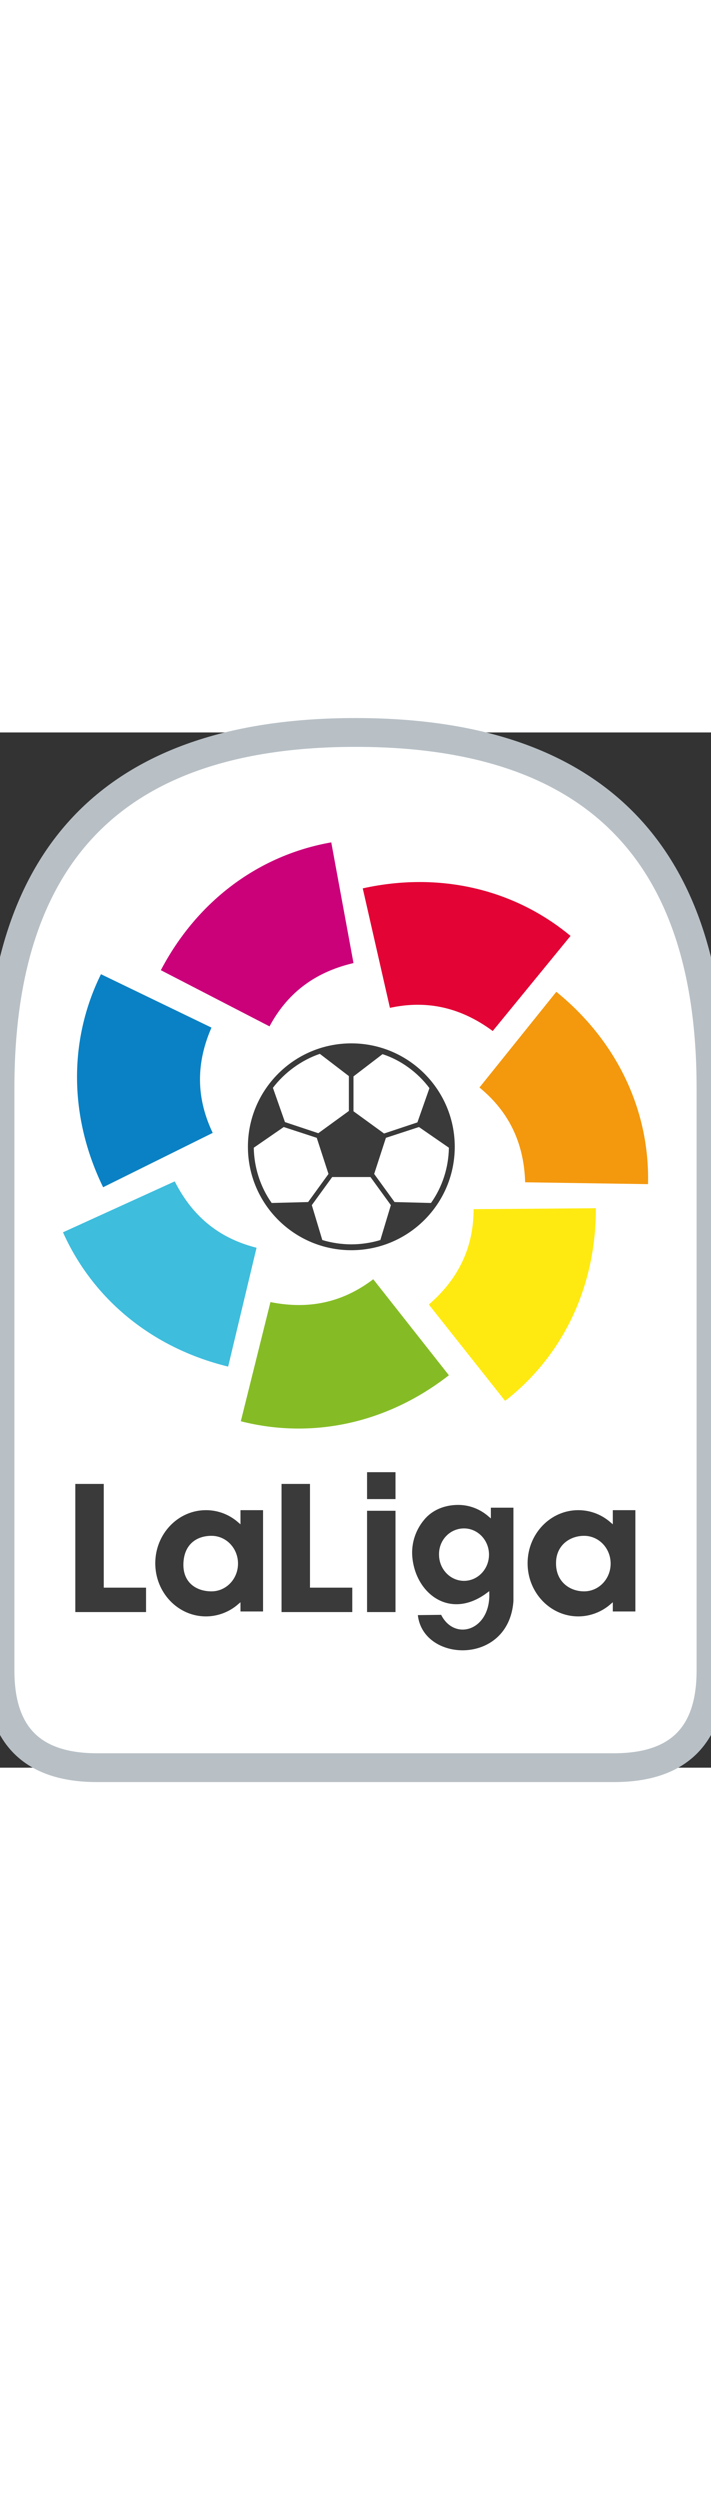 <svg height="2500" viewBox="167.9 115.9 230.3 335.3" width="711" xmlns="http://www.w3.org/2000/svg"><rect x="167.9" y="115.9" width="230.3" height="335.3" fill="#333333" stroke="none"/><path clip-rule="evenodd" d="m167.9 231v188.8c0 20.9 10.5 31.4 31.4 31.4h167.5c20.9 0 31.4-10.5 31.4-31.4v-188.8c0-76.8-38.4-115.1-115.1-115.1-76.9 0-115.2 38.3-115.2 115.1zm0 0" fill="#fff" fill-rule="evenodd"/><path d="m167.9 231v188.8c0 20.9 10.5 31.4 31.4 31.4h167.5c20.9 0 31.4-10.5 31.4-31.4v-188.8c0-76.8-38.4-115.1-115.1-115.1-76.9 0-115.2 38.3-115.2 115.1zm0 0" fill="none" stroke="#b8c0c6" stroke-width="9.339"/><g clip-rule="evenodd" fill-rule="evenodd"><path d="m294.2 205.1c11.1-2.4 22.2-.7 33.3 7.5l25.2-30.8c-18.3-15.2-42.5-20.9-67.3-15.4zm0 0" fill="#e30335"/><path d="m323.2 230.9c8.8 7.2 14.4 17 14.8 30.7l39.8.6c.6-23.8-10-46.3-29.7-62.3zm0 0" fill="#f4980d"/><path d="m321.3 270.3c0 11.4-4.1 21.9-14.5 30.9l24.7 31.2c18.8-14.6 29.5-37.1 29.4-62.4zm0 0" fill="#feea10"/><path d="m288.8 293c-9.1 6.9-19.8 10.1-33.3 7.4l-9.6 38.6c23.1 5.9 47.4.7 67.4-14.9zm0 0" fill="#85bc25"/><path d="m251 282.8c-11.1-2.8-20.3-9.2-26.5-21.5l-36.2 16.5c9.7 21.7 28.9 37.5 53.5 43.5zm0 0" fill="#3ebddd"/><path d="m236.8 245.6c-4.9-10.3-5.9-21.5-.4-34.1l-35.8-17.3c-10.5 21.3-10.4 46.2.7 69zm0 0" fill="#0a81c4"/><path d="m255.2 211.1c5.4-10.1 13.9-17.4 27.2-20.5l-7.2-39.1c-23.4 4.1-43.4 18.9-55.2 41.4zm0 0" fill="#cb017a"/><path d="m315.2 250.1c0 18.5-15 33.5-33.5 33.5s-33.5-15-33.5-33.5 15-33.5 33.5-33.5 33.5 15 33.5 33.5zm0 0" fill="#3a3a3a"/><path d="m271 245.7 9.9-7.2v-11.3l-9.4-7.2c-5.9 2-11.4 6-15.2 11l3.9 11.1zm32.1-3.5 3.9-11.1c-3.8-5.1-9.3-9.1-15.2-11l-9.4 7.2v11.3l9.9 7.2zm-27.6 17.7-6.6 9.1 3.4 11.3c2.9.9 6.3 1.4 9.4 1.4s6.5-.5 9.4-1.4l3.4-11.3-6.6-9.1zm-5-12.7-10.7-3.5-9.7 6.7c.1 6.3 2.1 12.7 5.8 17.9l11.8-.3 6.6-9.1zm22.4 0-3.8 11.7 6.6 9.1 11.8.3c3.7-5.2 5.7-11.5 5.8-17.9l-9.7-6.7zm0 0" fill="#fff"/><path d="m191.8 358.8h10.2v33.6h13.7v8.9h-23.9zm174.1 8.5h8.3v33.8h-8.3v-2.4c-2.9 2.5-6.7 4-10.7 4-9.3 0-16.9-7.9-16.9-17.7s7.6-17.7 16.9-17.7c4.1 0 7.8 1.5 10.7 4zm-8.8 9.3c4.5 0 8.1 3.8 8.1 8.5s-3.6 8.5-8.1 8.5-8.6-3-8.6-8.5c-.1-5.5 4.1-8.5 8.6-8.5zm-30.7-10.1h8.3v30.8c-1.6 21.8-30.8 20.5-32 4l8.4-.1c4 8.5 15 5.2 14.8-6.2-12.1 9-23.6.5-24.9-11.6-.5-4.4.8-9.1 3.9-12.8 2.7-3.3 6.9-5 11.4-5 3.8 0 7.3 1.4 10.1 3.8zm-8.2 7.7c4.2 0 7.6 3.6 7.6 8s-3.4 8-7.6 8-7.6-3.6-7.6-8c-.1-4.4 3.3-8 7.6-8zm-31.9-6.7h10.2v33.8h-10.2zm0-2.8h10.2v-9.7h-10.2zm-41 2.6h8.3v33.8h-8.3v-2.4c-2.9 2.5-6.7 4-10.7 4-9.3 0-16.9-7.9-16.9-17.7s7.6-17.7 16.9-17.7c4.1 0 7.8 1.5 10.7 4zm-8.9 9.3c4.5 0 8.1 3.8 8.1 8.5s-3.6 8.5-8.1 8.5-8.8-2.5-8.6-8.5 4.1-8.5 8.6-8.5zm22.2-17.8h10.2v33.6h13.7v8.9h-23.9zm0 0" fill="#3a3a3a"/></g><path d="m191.8 358.8h10.2v33.6h13.7v8.9h-23.9zm174.1 8.5h8.3v33.8h-8.3v-2.4c-2.9 2.5-6.7 4-10.7 4-9.3 0-16.9-7.9-16.9-17.7s7.6-17.7 16.9-17.7c4.1 0 7.8 1.5 10.7 4zm-8.8 9.3c4.5 0 8.1 3.8 8.1 8.5s-3.6 8.5-8.1 8.5-8.6-3-8.6-8.5c-.1-5.5 4.1-8.5 8.6-8.5zm-30.7-10.1h8.3v30.8c-1.6 21.8-30.8 20.5-32 4l8.4-.1c4 8.5 15 5.2 14.8-6.2-12.1 9-23.6.5-24.9-11.6-.5-4.4.8-9.1 3.9-12.8 2.7-3.3 6.9-5 11.4-5 3.8 0 7.3 1.4 10.1 3.8zm-8.2 7.7c4.2 0 7.6 3.6 7.6 8s-3.4 8-7.6 8-7.6-3.6-7.6-8c-.1-4.4 3.3-8 7.6-8zm-31.9-6.7h10.2v33.8h-10.2zm0-2.8h10.2v-9.7h-10.2zm-41 2.6h8.3v33.8h-8.3v-2.4c-2.9 2.5-6.7 4-10.7 4-9.3 0-16.9-7.9-16.9-17.7s7.6-17.7 16.9-17.7c4.1 0 7.8 1.5 10.7 4zm-8.9 9.3c4.5 0 8.1 3.8 8.1 8.5s-3.6 8.5-8.1 8.5-8.8-2.5-8.6-8.5 4.1-8.5 8.6-8.5zm22.2-17.8h10.2v33.6h13.7v8.9h-23.9zm0 0" fill="none" stroke="#fff" stroke-width=".986"/></svg>